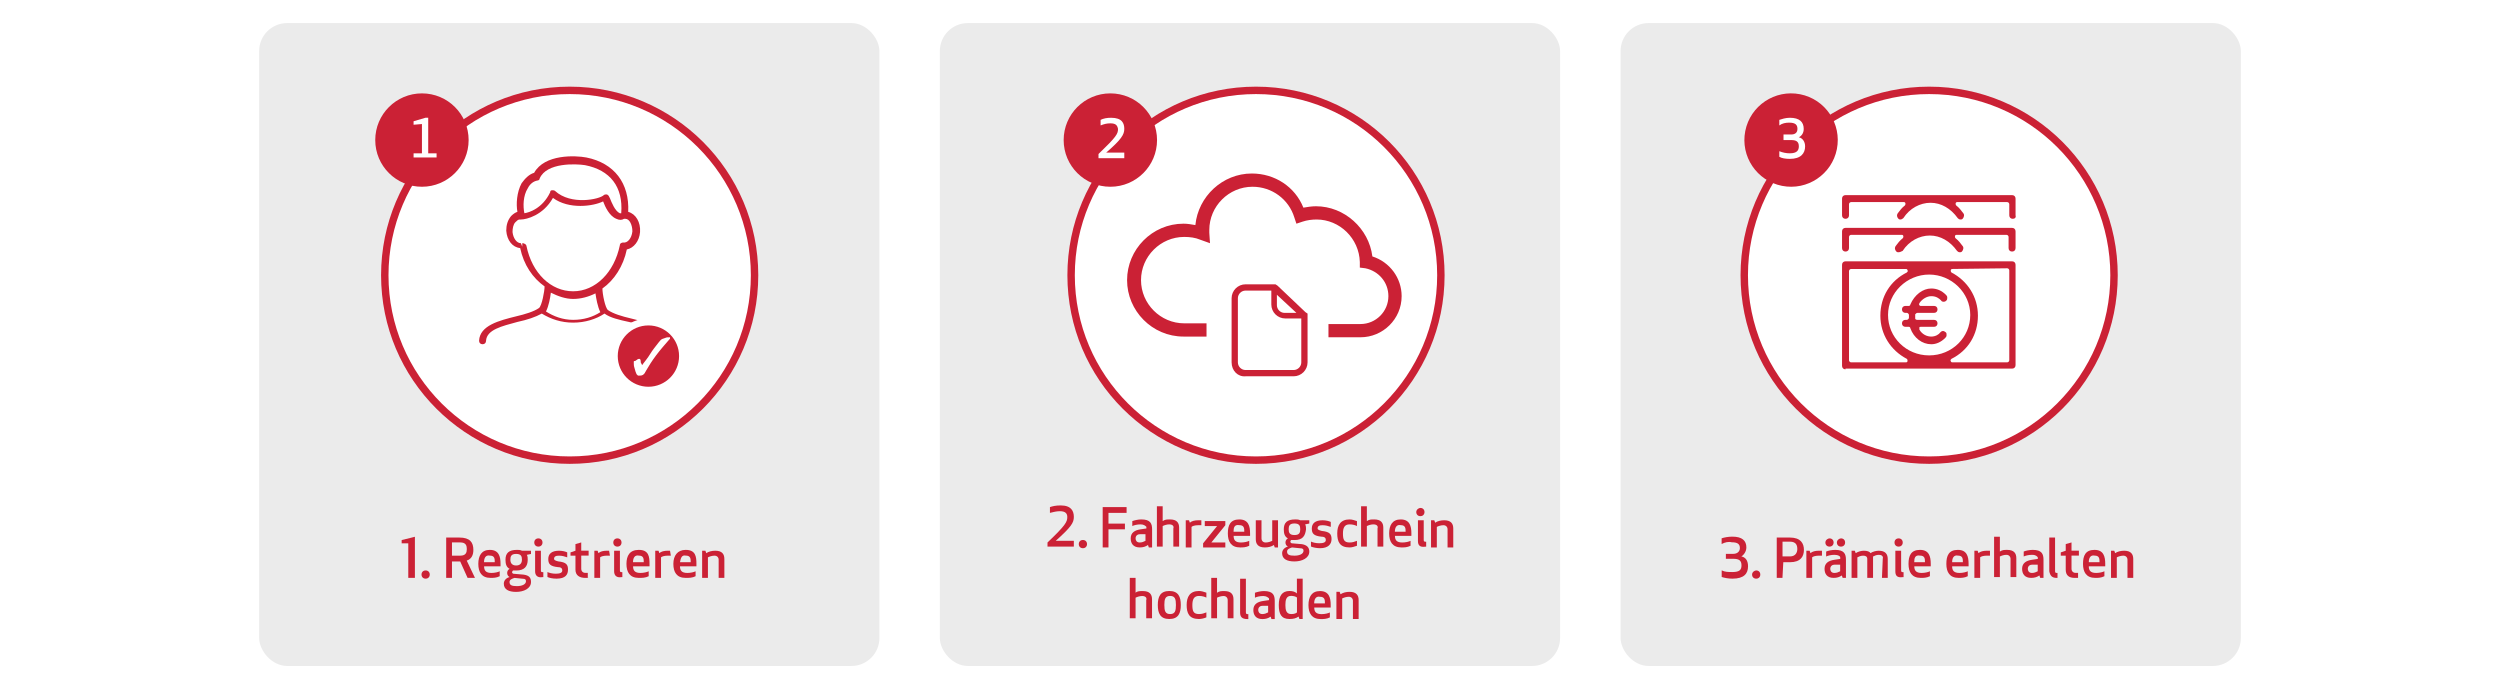 <?xml version="1.0" encoding="UTF-8"?>
<svg xmlns="http://www.w3.org/2000/svg" id="Ebene_1" viewBox="0 0 358.76 99.07">
  <defs>
    <style>.cls-1{stroke:#fff;stroke-miterlimit:10;}.cls-1,.cls-2{fill:#cb2135;}.cls-2,.cls-3,.cls-4{stroke-width:0px;}.cls-3{fill:#fff;}.cls-4{fill:#ebebeb;}.cls-5{fill:none;stroke:#cb2135;stroke-miterlimit:11.34;stroke-width:2.13px;}</style>
  </defs>
  <rect class="cls-3" width="358.76" height="99.07"></rect>
  <rect class="cls-4" x="37.19" y="3.31" width="89.01" height="92.26" rx="4.02" ry="4.02"></rect>
  <path class="cls-2" d="M59.54,77.02v5.91h-.95v-4.96h-.95v-.47l1.42-.35.47-.12h0Z"></path>
  <path class="cls-2" d="M61.08,81.86c.35,0,.59.24.59.59s-.24.59-.59.59-.59-.24-.59-.59.24-.59.59-.59Z"></path>
  <path class="cls-2" d="M64.86,82.93h-.83v-5.79h1.89c1.54,0,2.01.71,2.01,1.77,0,.71-.24,1.3-.95,1.54l1.18,2.48h-1.06l-1.06-2.36h-1.18v2.36h0ZM64.86,79.74h1.18c.83,0,.95-.47.95-.95s-.12-.95-.95-.95h-1.18v1.89h0Z"></path>
  <path class="cls-2" d="M70.29,78.91c1.3,0,1.54.95,1.54,2.01v.35h-2.36c0,.59.24.95,1.06.95.47,0,.95-.12,1.18-.24v.71c-.47.24-.95.24-1.3.24-1.3,0-1.77-.83-1.77-2.01s.47-2.01,1.65-2.01ZM69.46,80.68h1.54c0-.47,0-.95-.71-.95-.59-.12-.83.35-.83.95Z"></path>
  <path class="cls-2" d="M74.07,81.86h-.47c0,.12-.12.12-.12.24s.12.24.24.24l1.42.12c.83.12,1.06.47,1.06,1.06,0,.95-1.06,1.42-2.13,1.42s-1.77-.35-1.77-1.18c0-.47.35-.83.83-.95h0c-.24-.12-.35-.35-.35-.59s.12-.47.35-.59c-.47-.24-.59-.71-.59-1.3,0-.95.47-1.42,1.65-1.42.24,0,.47,0,.71.12h1.3v.47l-.59.12c.12.24.12.47.12.71,0,.95-.47,1.54-1.65,1.54h0ZM73.83,82.93c-.35.12-.71.24-.71.59,0,.47.35.59,1.06.59s1.3-.24,1.3-.71c0-.24-.12-.35-.47-.35l-1.18-.12ZM74.07,81.15c.59,0,.83-.35.83-.83s-.12-.83-.83-.83-.83.35-.83.83.24.83.83.83Z"></path>
  <path class="cls-2" d="M77.26,77.26c.35,0,.59.24.59.59s-.24.59-.59.59-.59-.24-.59-.59.24-.59.59-.59ZM76.79,81.98v-2.95h.83v2.84c0,.24.12.24.35.24v.71h-.12c-.71.12-1.06-.24-1.06-.83Z"></path>
  <path class="cls-2" d="M80.09,80.56c1.18.12,1.42.47,1.42,1.18s-.35,1.3-1.65,1.3c-.59,0-1.06-.12-1.3-.24v-.71c.24.12.71.24,1.18.24.59,0,.95-.12.95-.47,0-.24-.12-.47-.59-.47-1.18-.12-1.42-.47-1.42-1.18s.47-1.18,1.54-1.18c.47,0,.95.12,1.18.24v.71c-.35-.12-.71-.24-1.18-.24s-.71.12-.71.47c0,.12.12.24.59.35h0Z"></path>
  <path class="cls-2" d="M84.47,82.93h-.47c-.83,0-1.42-.35-1.42-1.18v-2.01h-.71v-.47l.71-.24v-.95l.83-.24v1.18h1.06v.71h-1.06v1.89c0,.35.24.59.59.59h.35v.71h.12Z"></path>
  <path class="cls-2" d="M87.54,79.74h-.47c-.47,0-.83.12-.95.24v2.95h-.83v-3.9h.47l.12.35c.24-.24.71-.35,1.18-.35h.35l.12.71h0Z"></path>
  <path class="cls-2" d="M88.6,77.26c.35,0,.59.24.59.59s-.24.59-.59.59-.59-.24-.59-.59.24-.59.59-.59ZM88.13,81.98v-2.95h.83v2.84c0,.24.12.24.35.24v.71h-.12c-.71.12-1.06-.24-1.06-.83Z"></path>
  <path class="cls-2" d="M91.67,78.91c1.42,0,1.54.95,1.54,2.01v.35h-2.36c0,.59.24.95,1.06.95.47,0,.95-.12,1.18-.24v.71c-.47.24-.95.24-1.42.24-1.3,0-1.77-.83-1.77-2.01s.47-2.01,1.77-2.01ZM90.84,80.68h1.54c0-.47,0-.95-.71-.95-.59-.12-.83.35-.83.95Z"></path>
  <path class="cls-2" d="M96.28,79.74h-.47c-.47,0-.83.12-.95.24v2.95h-.83v-3.9h.47l.12.35c.24-.24.71-.35,1.18-.35h.35l.12.71h0Z"></path>
  <path class="cls-2" d="M98.4,78.91c1.42,0,1.54.95,1.54,2.01v.35h-2.36c0,.59.24.95,1.06.95.47,0,.95-.12,1.18-.24v.71c-.47.24-.95.24-1.42.24-1.3,0-1.77-.83-1.77-2.01s.59-2.01,1.77-2.01ZM97.58,80.68h1.54c0-.47,0-.95-.71-.95-.59-.12-.71.35-.83.95Z"></path>
  <path class="cls-2" d="M103.13,82.93v-2.6c0-.35-.24-.59-.59-.59s-.71.12-.95.24v2.95h-.83v-3.9h.47l.12.35c.35-.24.83-.35,1.3-.35.95,0,1.3.47,1.3,1.18v2.72h-.83Z"></path>
  <circle class="cls-3" cx="81.75" cy="39.5" r="26"></circle>
  <circle class="cls-5" cx="81.75" cy="39.5" r="26"></circle>
  <circle class="cls-3" cx="81.75" cy="39.5" r="26"></circle>
  <path class="cls-2" d="M90.55,45.7c-1.3-.3-2.6-.7-3.3-1.2-.4-.3-.8-2.3-.8-3.1,1.7-1.2,3-3.2,3.5-5.6,1-.2,1.8-1.2,1.9-2.5.1-1.4-.6-2.6-1.7-2.9.2-4.1-2-7-6-7.8-1.6-.3-6-.5-7.5,2.2-.7.2-1.3.8-1.8,1.5-.7,1.3-.8,3-.6,4.1-.3.1-.6.3-.9.6-.5.6-.7,1.3-.7,2.1.1,1.4.9,2.4,2,2.5.5,2.4,1.8,4.3,3.5,5.5,0,.7-.4,2.8-.8,3.1-.7.5-2,.9-3.3,1.2-2.4.6-5.2,1.3-5.3,3.5,0,.3.2.5.5.5h0c.3,0,.5-.2.5-.5.1-1.6,2.3-2.1,4.5-2.7,1.4-.3,2.6-.7,3.5-1.2,1.3.8,2.8,1.3,4.5,1.3s3.3-.5,4.5-1.3c.8.6,2.1.9,3.5,1.2,2.2.5,4.5,1.1,4.5,2.7,0,.3.2.5.5.5h0c.3,0,.5-.2.5-.5-.1-1.9-2.8-2.6-5.2-3.2h0ZM75.75,27c.3-.6.8-1,1.4-1.1.1,0,.3-.1.3-.3,1-2.3,5.2-2.1,6.5-1.9,3.6.7,5.5,3.1,5.2,6.9h-.2c-.7-.3-1.2-1.6-1.4-2.1-.1-.2-.2-.4-.2-.4-.1-.1-.2-.2-.3-.2s-.3,0-.4.1c-.6.6-4.7,1.5-7-.6-.1-.1-.3-.1-.4-.1-.2,0-.3.1-.3.3-1.1,2.3-3,2.9-3.7,3-.2-1-.2-2.5.5-3.6h0ZM75.55,35.3c0-.1-.1-.2-.2-.3-.1,0-.2-.1-.3-.1h-.1v.5l-.2-.5c-.6,0-1.1-.7-1.2-1.6,0-.5.1-1.1.4-1.4.2-.2.4-.4.6-.4h.2c.8,0,3.2-.6,4.6-3.1,2.3,1.7,5.8,1.2,7.2.5.3.8.9,2.1,1.9,2.5.4.2.8.2,1.1,0h.2c.6,0,1,.9,1,1.8-.1,1-.7,1.7-1.3,1.6-.2,0-.5.1-.5.4-.8,3.9-3.5,6.6-6.7,6.6s-5.9-2.6-6.7-6.5h0ZM78.35,44.7c.4-.8.6-1.9.7-2.7,1,.5,2.1.9,3.2.9s2.2-.3,3.2-.8c.1.7.3,1.9.7,2.7-1.1.7-2.4,1.1-3.9,1.1s-2.8-.5-3.9-1.2h0Z"></path>
  <circle class="cls-1" cx="93.05" cy="51.1" r="4.9"></circle>
  <path class="cls-3" d="M96.15,48.6c-.7.8-1.4,1.6-2,2.4-.6.8-1.1,1.6-1.5,2.3,0,.1-.1.1-.1.2-.2.3-.4.4-.7.4h-.3l-.2-.2c-.1-.2-.2-.5-.3-.9-.1-.3-.1-.5-.1-.7v-.2c0-.1.1-.1.2-.1.1-.1.2-.1.3-.2s.2-.1.3-.1.2.1.2.4v.1h0c.1.2.2.4.2.4,0,0,.2-.3.6-.8s.7-1.1,1.1-1.6c.2-.3.5-.6.7-.9.2-.2.3-.4.4-.4.1-.1.3-.1.5-.2s.4-.1.7-.1v.2h0Z"></path>
  <circle class="cls-2" cx="60.55" cy="20.1" r="6.7"></circle>
  <path class="cls-3" d="M59.35,22h1.2v-4.2l-1.2.1v-.5l1.7-.5h.4v5.1h1.2v.6h-3.3v-.6Z"></path>
  <rect class="cls-4" x="232.56" y="3.31" width="89.01" height="92.26" rx="4.02" ry="4.02"></rect>
  <path class="cls-2" d="M247.06,78.08v-.83c.35-.12.95-.24,1.54-.24,1.42,0,2.01.59,2.01,1.54,0,.59-.35,1.06-.71,1.3.59.12.95.59.95,1.42,0,1.06-.59,1.77-2.24,1.77-.59,0-1.18-.12-1.54-.24v-.95c.47.24.95.24,1.54.24,1.06,0,1.3-.35,1.3-.95,0-.71-.35-.95-1.18-.95h-1.06v-.71h1.06c.59,0,.95-.35.95-.83,0-.59-.35-.83-1.18-.83-.47-.12-.95,0-1.42.24h0Z"></path>
  <path class="cls-2" d="M252.02,81.86c.35,0,.59.24.59.59s-.24.59-.59.59-.59-.24-.59-.59.35-.59.59-.59Z"></path>
  <path class="cls-2" d="M255.8,82.93h-.83v-5.79h1.89c1.54,0,2.01.83,2.01,1.77s-.47,1.77-2.01,1.77h-.95l-.12,2.24h0ZM255.8,79.85h1.06c.83,0,1.06-.59,1.06-1.06s-.12-1.06-1.06-1.06h-1.06v2.13h0Z"></path>
  <path class="cls-2" d="M261.47,79.74h-.47c-.47,0-.83.12-.95.24v2.95h-.83v-3.9h.47l.12.35c.24-.24.71-.35,1.18-.35h.47v.71h0Z"></path>
  <path class="cls-2" d="M263.24,79.62c-.47,0-.95.12-1.18.24v-.71c.24-.12.83-.24,1.3-.24,1.3,0,1.54.59,1.54,1.42v2.6h-.47l-.12-.35c-.35.24-.71.35-1.18.35-.95,0-1.3-.59-1.3-1.3,0-.83.59-1.18,1.42-1.3l.83-.12v-.24c0-.12-.24-.35-.83-.35h0ZM262.54,77.26c.35,0,.59.24.59.59s-.24.59-.59.59-.59-.24-.59-.59.35-.59.59-.59ZM263.24,81.04c-.35,0-.59.24-.59.59,0,.24.12.59.59.59.35,0,.59-.12.83-.24v-.95h-.83ZM264.19,77.26c.35,0,.59.24.59.59s-.24.59-.59.59-.59-.24-.59-.59.35-.59.59-.59Z"></path>
  <path class="cls-2" d="M270.21,80.09c0-.35-.24-.47-.59-.47s-.59.12-.83.24v3.07h-.83v-2.72c0-.35-.24-.47-.59-.47s-.59.12-.83.24v2.95h-.83v-3.9h.47l.12.35c.35-.24.83-.35,1.18-.35.47,0,.83.12.94.35.35-.24.83-.35,1.18-.35.94,0,1.3.47,1.3,1.18v2.72h-.83l.12-2.84h0Z"></path>
  <path class="cls-2" d="M272.46,77.26c.35,0,.59.24.59.59s-.24.59-.59.59-.59-.24-.59-.59.24-.59.59-.59ZM271.99,81.98v-2.95h.83v2.84c0,.24.12.24.35.24v.71h-.12c-.83.12-1.06-.24-1.06-.83Z"></path>
  <path class="cls-2" d="M275.53,78.91c1.3,0,1.54.95,1.54,2.01v.35h-2.36c0,.59.24.95,1.06.95.47,0,.94-.12,1.18-.24v.71c-.47.24-.94.24-1.3.24-1.3,0-1.77-.83-1.77-2.01s.35-2.01,1.65-2.01ZM274.7,80.68h1.54c0-.47,0-.95-.71-.95-.71-.12-.83.35-.83.95Z"></path>
  <path class="cls-2" d="M280.96,78.91c1.3,0,1.54.95,1.54,2.01v.35h-2.36c0,.59.24.95,1.06.95.47,0,.94-.12,1.18-.24v.71c-.47.24-.94.24-1.3.24-1.3,0-1.77-.83-1.77-2.01s.35-2.01,1.65-2.01h0ZM280.14,80.68h1.54c0-.47,0-.95-.71-.95-.59-.12-.83.35-.83.95Z"></path>
  <path class="cls-2" d="M285.57,79.74h-.47c-.47,0-.83.12-.94.24v2.95h-.83v-3.9h.47l.12.35c.24-.24.71-.35,1.18-.35h.47v.71h0Z"></path>
  <path class="cls-2" d="M287.93,79.62c-.35,0-.71.12-.94.24v2.95h-.83v-5.79h.83v2.13c.35-.24.59-.24,1.06-.24.94,0,1.3.47,1.3,1.18v2.72h-.83v-2.6c0-.35-.24-.59-.59-.59h0Z"></path>
  <path class="cls-2" d="M291.59,79.62c-.47,0-.94.12-1.18.24v-.71c.24-.12.83-.24,1.3-.24,1.3,0,1.54.59,1.54,1.42v2.6h-.47l-.12-.35c-.35.24-.71.35-1.18.35-.94,0-1.3-.59-1.3-1.3,0-.83.59-1.18,1.42-1.3l.83-.12v-.24c-.12-.12-.24-.35-.83-.35h0ZM291.59,81.04c-.35,0-.59.24-.59.59,0,.24.12.59.59.59.35,0,.59-.12.83-.24v-.95h-.83Z"></path>
  <path class="cls-2" d="M294.08,81.98v-4.84h.83v4.84c0,.24.12.24.35.24v.71h-.12c-.71,0-.94-.35-1.06-.95h0Z"></path>
  <path class="cls-2" d="M298.21,82.93h-.47c-.83,0-1.3-.35-1.3-1.18v-2.01h-.71v-.47l.71-.24v-.95l.83-.24v1.18h1.06v.71h-1.06v1.89c0,.35.24.59.59.59h.35v.71h0Z"></path>
  <path class="cls-2" d="M300.57,78.91c1.3,0,1.54.95,1.54,2.01v.35h-2.36c0,.59.24.95,1.06.95.47,0,.94-.12,1.18-.24v.71c-.47.24-.94.24-1.3.24-1.3,0-1.77-.83-1.77-2.01s.35-2.01,1.65-2.01h0ZM299.75,80.68h1.54c0-.47,0-.95-.71-.95-.59-.12-.83.35-.83.95Z"></path>
  <path class="cls-2" d="M305.3,82.93v-2.6c0-.35-.24-.59-.59-.59s-.71.12-.94.24v2.95h-.83v-3.9h.47l.12.35c.35-.24.83-.35,1.3-.35.94,0,1.3.47,1.3,1.18v2.72h-.83Z"></path>
  <circle class="cls-3" cx="276.84" cy="39.5" r="26"></circle>
  <circle class="cls-5" cx="276.84" cy="39.5" r="26"></circle>
  <circle class="cls-3" cx="276.84" cy="39.5" r="26"></circle>
  <path class="cls-2" d="M264.84,53c-.3,0-.5-.2-.5-.5v-14.5c0-.3.2-.5.5-.5h23.9c.3,0,.5.2.5.5v14.4c0,.3-.2.5-.5.5h-23.9v.1ZM280.14,38.6c-.1,0-.2.1-.2.2s0,.2.1.3c2.3,1.2,3.8,3.5,3.8,6.2s-1.4,5-3.8,6.2c-.1.1-.2.2-.1.3,0,.1.1.2.2.2h7.9c.1,0,.3-.1.3-.3v-12.9c0-.1-.1-.3-.3-.3l-7.9.1h0ZM265.64,38.6c-.1,0-.3.1-.3.3v12.8c0,.1.1.3.3.3h7.9c.1,0,.2-.1.2-.2s0-.2-.1-.3c-2.3-1.2-3.8-3.5-3.8-6.2s1.4-5,3.8-6.2c.1-.1.2-.2.1-.3,0-.1-.1-.2-.2-.2h-7.9ZM276.84,39.4c-3.2,0-5.9,2.6-5.9,5.8s2.6,5.8,5.9,5.8,5.9-2.6,5.9-5.8-2.7-5.8-5.9-5.8Z"></path>
  <path class="cls-2" d="M272.44,36.2c-.1,0-.2,0-.3-.1-.2-.2-.3-.5-.1-.8.3-.4.6-.8,1-1.1.1-.1.1-.2.1-.3s-.1-.2-.2-.2h-7.3c-.1,0-.3.1-.3.3v1.6c0,.3-.2.5-.5.5s-.5-.2-.5-.5v-2.4c0-.3.2-.5.5-.5h23.9c.3,0,.5.2.5.5v2.4c0,.3-.2.5-.5.5s-.5-.2-.5-.5v-1.6c0-.1-.1-.3-.3-.3h-7.2c-.1,0-.2.1-.2.2s0,.2.1.3c.4.3.7.7,1,1.1.2.2.1.6-.1.8-.1.1-.2.1-.3.1-.2,0-.3-.1-.4-.2-1-1.4-2.4-2.2-3.9-2.2s-3,.8-3.9,2.2c-.2.1-.4.2-.6.2h0Z"></path>
  <path class="cls-2" d="M288.84,31.4c-.3,0-.5-.2-.5-.5v-1.6c0-.1-.1-.3-.3-.3h-7.2c-.1,0-.2.1-.2.2s0,.2.1.3c.4.3.7.7,1,1.1.2.2.1.6-.1.8-.1.1-.2.1-.3.1-.2,0-.3-.1-.4-.2-1-1.4-2.4-2.2-3.9-2.2s-3,.8-3.9,2.2c-.1.1-.3.2-.4.2s-.2,0-.3-.1c-.2-.2-.3-.5-.1-.8.3-.4.6-.8,1-1.1.1-.1.1-.2.1-.3s-.1-.2-.2-.2h-7.6c-.1,0-.3.1-.3.3v1.6c0,.3-.2.5-.5.5s-.5-.2-.5-.5v-2.4c0-.3.2-.5.5-.5h23.9c.3,0,.5.2.5.5v2.4c.1.3-.1.5-.4.5h0Z"></path>
  <path class="cls-2" d="M277.14,49.4c-1.3,0-2.5-.9-3-2.3,0-.1-.1-.2-.2-.2h-.5c-.3,0-.5-.2-.5-.5s.2-.5.5-.5h.2q.1,0,.2-.1s.1-.1.1-.2h0v-.4h0q0-.1-.1-.2s-.1-.1-.2-.1h-.2c-.3,0-.5-.2-.5-.5s.2-.5.5-.5h.5c.1,0,.2-.1.2-.2.6-1.4,1.8-2.3,3-2.3.8,0,1.5.3,2.1.9.1.1.2.2.2.4,0,.1,0,.3-.1.4-.1.1-.2.2-.4.2-.1,0-.3,0-.4-.2-.3-.3-.7-.6-1.4-.6-.6,0-1.3.4-1.7,1,0,.1-.1.2,0,.3s.1.1.2.1h1.9c.3,0,.5.2.5.5s-.2.5-.5.5h-2.4c-.1,0-.2.1-.3.2v.6c0,.1.1.2.3.2h2.4c.3,0,.5.2.5.5s-.2.5-.5.5h-1.9c-.1,0-.2,0-.2.1v.3c.4.7,1.1,1,1.7,1s1.1-.3,1.3-.6c.1-.1.2-.2.4-.2.1,0,.3.1.4.2.1.1.1.2.1.4s-.1.3-.2.4c-.6.6-1.3.9-2,.9h0Z"></path>
  <circle class="cls-2" cx="257.04" cy="20.1" r="6.7" transform="translate(187.6 268.4) rotate(-78.85)"></circle>
  <path class="cls-3" d="M255.34,18v-.8c.3-.1.9-.3,1.5-.3,1.4,0,2,.6,2,1.6,0,.6-.3,1-.7,1.2.5.1.9.6.9,1.3,0,1-.6,1.8-2.2,1.8-.6,0-1.2-.1-1.5-.3v-.8c.5.2,1,.3,1.5.3,1,0,1.3-.4,1.3-1,0-.7-.4-.9-1.1-.9h-1.1v-.8h1.1c.6,0,.9-.3.9-.8,0-.6-.3-.9-1.2-.9-.5,0-1,.1-1.4.4h0Z"></path>
  <rect class="cls-4" x="134.87" y="3.31" width="89.01" height="92.26" rx="4.02" ry="4.02"></rect>
  <path class="cls-2" d="M152.09,73.36c-.47,0-.95.12-1.42.24v-.83c.35-.12.83-.24,1.54-.24,1.54,0,1.89.83,1.89,1.65s-.35,1.42-2.6,3.43h2.6v.83h-3.78v-.59c2.6-2.48,2.84-2.95,2.84-3.66,0-.47-.24-.83-1.06-.83h0Z"></path>
  <path class="cls-2" d="M155.4,77.49c.35,0,.59.24.59.59s-.24.59-.59.59-.59-.24-.59-.59.24-.59.59-.59Z"></path>
  <path class="cls-2" d="M161.43,75.96h-2.36v2.6h-.83v-5.79h3.43v.83h-2.6v1.54h2.36v.83h0Z"></path>
  <path class="cls-2" d="M163.67,75.25c-.47,0-.95.12-1.18.24v-.71c.35-.12.83-.24,1.3-.24,1.3,0,1.54.59,1.54,1.42v2.6h-.47l-.12-.35c-.35.24-.71.35-1.18.35-.95,0-1.3-.59-1.3-1.3,0-.83.59-1.18,1.42-1.3l.83-.12v-.24c-.12-.12-.35-.35-.83-.35h0ZM163.55,76.67c-.35,0-.59.24-.59.59,0,.24.12.59.59.59.35,0,.59-.12.83-.24v-.95h-.83Z"></path>
  <path class="cls-2" d="M167.8,75.25c-.35,0-.71.12-.95.24v2.95h-.83v-5.79h.83v2.13c.35-.24.59-.24,1.06-.24.95,0,1.3.47,1.3,1.18v2.72h-.83v-2.6c.12-.35-.12-.59-.59-.59h0Z"></path>
  <path class="cls-2" d="M172.41,75.37h-.47c-.47,0-.83.12-.95.24v2.95h-.83v-3.9h.47l.12.35c.24-.24.71-.35,1.18-.35h.47v.71h0Z"></path>
  <path class="cls-2" d="M172.65,78.56v-.59l2.01-2.48h-1.77v-.71h2.95v.59l-2.01,2.48h2.01v.71h-3.19Z"></path>
  <path class="cls-2" d="M177.85,74.54c1.3,0,1.54.95,1.54,2.01v.35h-2.36c0,.59.24.95,1.06.95.47,0,.95-.12,1.18-.24v.71c-.47.24-.95.24-1.3.24-1.3,0-1.77-.83-1.77-2.01s.35-2.01,1.65-2.01ZM177.02,76.31h1.54c0-.47,0-.95-.71-.95-.71-.12-.83.35-.83.95h0Z"></path>
  <path class="cls-2" d="M181.03,74.66v2.6c0,.35.24.59.59.59s.71-.12.95-.24v-2.95h.83v3.9h-.47l-.12-.35c-.35.24-.83.35-1.3.35-.95,0-1.3-.47-1.3-1.18v-2.72h.83Z"></path>
  <path class="cls-2" d="M185.76,77.49h-.47q-.12.12-.12.24c0,.12.12.24.24.24l1.42.12c.71.12,1.06.47,1.06,1.06,0,.95-1.06,1.42-2.13,1.42s-1.77-.35-1.77-1.18c0-.47.35-.83.83-.95h0c-.24-.12-.35-.35-.35-.59s.12-.47.35-.59c-.47-.24-.59-.71-.59-1.3,0-.95.47-1.42,1.65-1.42.24,0,.47,0,.71.12h1.3v.47l-.59.12c.12.24.12.47.12.71-.12.95-.47,1.54-1.65,1.54h0ZM185.41,78.56c-.35.12-.71.24-.71.59,0,.47.35.59,1.06.59s1.3-.24,1.3-.71c0-.24-.12-.35-.47-.35l-1.18-.12ZM185.76,76.78c.71,0,.83-.35.83-.83s-.12-.83-.83-.83-.83.35-.83.83.12.83.83.83Z"></path>
  <path class="cls-2" d="M189.66,76.19c1.18.12,1.42.47,1.42,1.18s-.47,1.3-1.65,1.3c-.47,0-1.06-.12-1.3-.24v-.71c.24.12.71.24,1.18.24.59,0,.95-.12.95-.47,0-.24-.12-.47-.59-.47-1.18-.12-1.42-.47-1.42-1.18s.47-1.18,1.54-1.18c.47,0,.95.12,1.18.24v.71c-.35-.12-.71-.24-1.18-.24s-.71.12-.71.47c0,.12.12.24.59.35h0Z"></path>
  <path class="cls-2" d="M193.67,77.85c.47,0,.71-.12,1.06-.24v.71c-.35.12-.71.24-1.06.24-1.42,0-1.77-.83-1.77-2.01s.47-2.01,1.77-2.01c.35,0,.71.12,1.06.24v.71c-.24-.12-.59-.24-1.06-.24-.71,0-.95.47-.95,1.3s.12,1.3.95,1.3Z"></path>
  <path class="cls-2" d="M197.1,75.25c-.35,0-.71.12-.95.24v2.95h-.83v-5.79h.83v2.13c.35-.24.59-.24,1.06-.24.95,0,1.3.47,1.3,1.18v2.72h-.83v-2.6c.12-.35-.12-.59-.59-.59h0Z"></path>
  <path class="cls-2" d="M201,74.54c1.3,0,1.54.95,1.54,2.01v.35h-2.36c0,.59.24.95,1.06.95.47,0,.95-.12,1.18-.24v.71c-.47.24-.95.24-1.3.24-1.3,0-1.77-.83-1.77-2.01s.47-2.01,1.65-2.01ZM200.17,76.31h1.54c0-.47,0-.95-.71-.95-.59-.12-.83.35-.83.95h0Z"></path>
  <path class="cls-2" d="M203.83,72.89c.35,0,.59.24.59.59s-.24.59-.59.59-.59-.24-.59-.59.35-.59.59-.59ZM203.48,77.61v-2.95h.83v2.84c0,.24.12.24.35.24v.71h-.12c-.83.12-1.06-.24-1.06-.83h0Z"></path>
  <path class="cls-2" d="M207.73,78.56v-2.6c0-.35-.24-.59-.59-.59s-.71.12-.95.24v2.95h-.83v-3.9h.47l.12.35c.35-.24.83-.35,1.3-.35.95,0,1.3.47,1.3,1.18v2.72h-.83Z"></path>
  <path class="cls-2" d="M163.91,85.53c-.35,0-.71.12-.95.24v2.95h-.83v-5.79h.83v2.13c.24-.24.59-.24,1.06-.24.95,0,1.3.47,1.3,1.18v2.72h-.83v-2.6c.12-.35-.12-.59-.59-.59h0Z"></path>
  <path class="cls-2" d="M166.15,86.82c0-1.18.35-2.01,1.65-2.01s1.65.83,1.65,2.01-.35,2.01-1.65,2.01-1.65-.83-1.65-2.01ZM168.75,86.82c0-.83-.12-1.3-.83-1.3s-.83.47-.83,1.3.12,1.3.83,1.3.83-.47.83-1.3Z"></path>
  <path class="cls-2" d="M172.06,88.12c.47,0,.71-.12,1.06-.24v.71c-.24.12-.71.24-1.06.24-1.42,0-1.77-.83-1.77-2.01s.47-2.01,1.77-2.01c.35,0,.71.12,1.06.24v.71c-.24-.12-.59-.24-1.06-.24-.71,0-.95.47-.95,1.3s.12,1.3.95,1.3Z"></path>
  <path class="cls-2" d="M175.6,85.53c-.35,0-.71.12-.95.24v2.95h-.83v-5.79h.83v2.13c.35-.24.59-.24,1.06-.24.95,0,1.3.47,1.3,1.18v2.72h-.83v-2.6c0-.35-.24-.59-.59-.59h0Z"></path>
  <path class="cls-2" d="M177.96,87.89v-4.84h.83v4.84c0,.24.12.24.35.24v.71h-.12c-.83,0-1.06-.35-1.06-.95h0Z"></path>
  <path class="cls-2" d="M181.27,85.53c-.47,0-.95.12-1.18.24v-.71c.35-.12.83-.24,1.3-.24,1.3,0,1.54.59,1.54,1.42v2.6h-.47l-.12-.35c-.35.24-.71.35-1.18.35-.95,0-1.3-.59-1.3-1.3,0-.83.59-1.18,1.42-1.3l.83-.12v-.24c-.12-.12-.35-.35-.83-.35h0ZM181.15,86.94c-.35,0-.59.24-.59.59,0,.24.12.59.59.59.35,0,.59-.12.83-.24v-.95h-.83Z"></path>
  <path class="cls-2" d="M186.11,85.17v-2.13h.83v5.79h-.47l-.12-.35c-.35.24-.71.35-1.3.35-1.18,0-1.54-.71-1.54-2.01s.47-2.01,1.54-2.01c.47,0,.83.12,1.06.35h0ZM184.46,86.82c0,.71.12,1.3.83,1.3.47,0,.71-.12.83-.24v-2.13c-.12-.12-.47-.24-.83-.24-.71,0-.83.59-.83,1.3h0Z"></path>
  <path class="cls-2" d="M189.42,84.82c1.3,0,1.54.95,1.54,2.01v.35h-2.36c0,.59.24.95,1.06.95.47,0,.95-.12,1.18-.24v.71c-.47.24-.95.24-1.3.24-1.3,0-1.77-.83-1.77-2.01s.47-2.01,1.65-2.01h0ZM188.59,86.59h1.54c0-.47,0-.95-.71-.95-.59-.12-.83.35-.83.95h0Z"></path>
  <path class="cls-2" d="M194.15,88.83v-2.6c0-.35-.24-.59-.59-.59s-.71.12-.95.24v2.95h-.83v-3.9h.47l.12.35c.35-.24.83-.35,1.3-.35.95,0,1.3.47,1.3,1.18v2.72h-.83Z"></path>
  <circle class="cls-3" cx="180.24" cy="39.5" r="26"></circle>
  <circle class="cls-5" cx="180.24" cy="39.5" r="26"></circle>
  <circle class="cls-3" cx="180.24" cy="39.5" r="26"></circle>
  <path class="cls-2" d="M178.74,54h6.9c1.1,0,2-.9,2-2v-7l-.3-.2-4-3.8-.3-.2h-4.3c-1.1,0-2,.9-2,2v9.2c0,1.2.9,2.1,2,2h0ZM183.24,42.3l2.8,2.6h-1.7c-.6,0-1.1-.5-1.1-1.1v-1.5ZM177.64,42.8c0-.6.5-1.1,1.1-1.1h3.7v2c0,1.1.9,2,2,2h2.3v6.3c0,.6-.5,1.1-1.1,1.1h-6.9c-.6,0-1.1-.5-1.1-1.1v-9.2h0ZM201.14,42.5c0,3.3-2.7,5.9-5.9,5.9h-4.6v-1.9h4.6c2.2,0,4-1.8,4-4,0-2-1.4-3.6-3.3-4l-.8-.1v-.8c-.1-3.4-2.9-6.1-6.2-6.1-.7,0-1.4.1-2,.3l-.9.3-.3-.9c-.8-2.6-3.2-4.4-6-4.4-3.4,0-6.2,2.8-6.2,6.2v.4l.1,1.5-1.4-.5c-.7-.3-1.5-.4-2.3-.4-3.4,0-6.2,2.8-6.2,6.2s2.8,6.2,6.2,6.2h3.2v1.9h-3.3c-4.5,0-8.1-3.7-8.1-8.1s3.6-8.1,8.1-8.1c.6,0,1.1.1,1.7.2.4-4.1,3.9-7.4,8.1-7.4,3.3,0,6.2,1.9,7.4,4.9.6-.1,1.2-.2,1.8-.2,4.1,0,7.6,3.2,8.1,7.2,2.5.8,4.2,3.1,4.2,5.7h0Z"></path>
  <circle class="cls-2" cx="159.34" cy="20.1" r="6.7"></circle>
  <path class="cls-3" d="M159.34,17.7c-.5,0-.9.1-1.4.3v-.8c.4-.2.9-.3,1.5-.3,1.6,0,1.9.8,1.9,1.6s-.4,1.5-2.6,3.4h2.6v.8h-3.7v-.6c2.6-2.5,2.8-2.9,2.8-3.6-.1-.5-.3-.8-1.1-.8h0Z"></path>
</svg>
